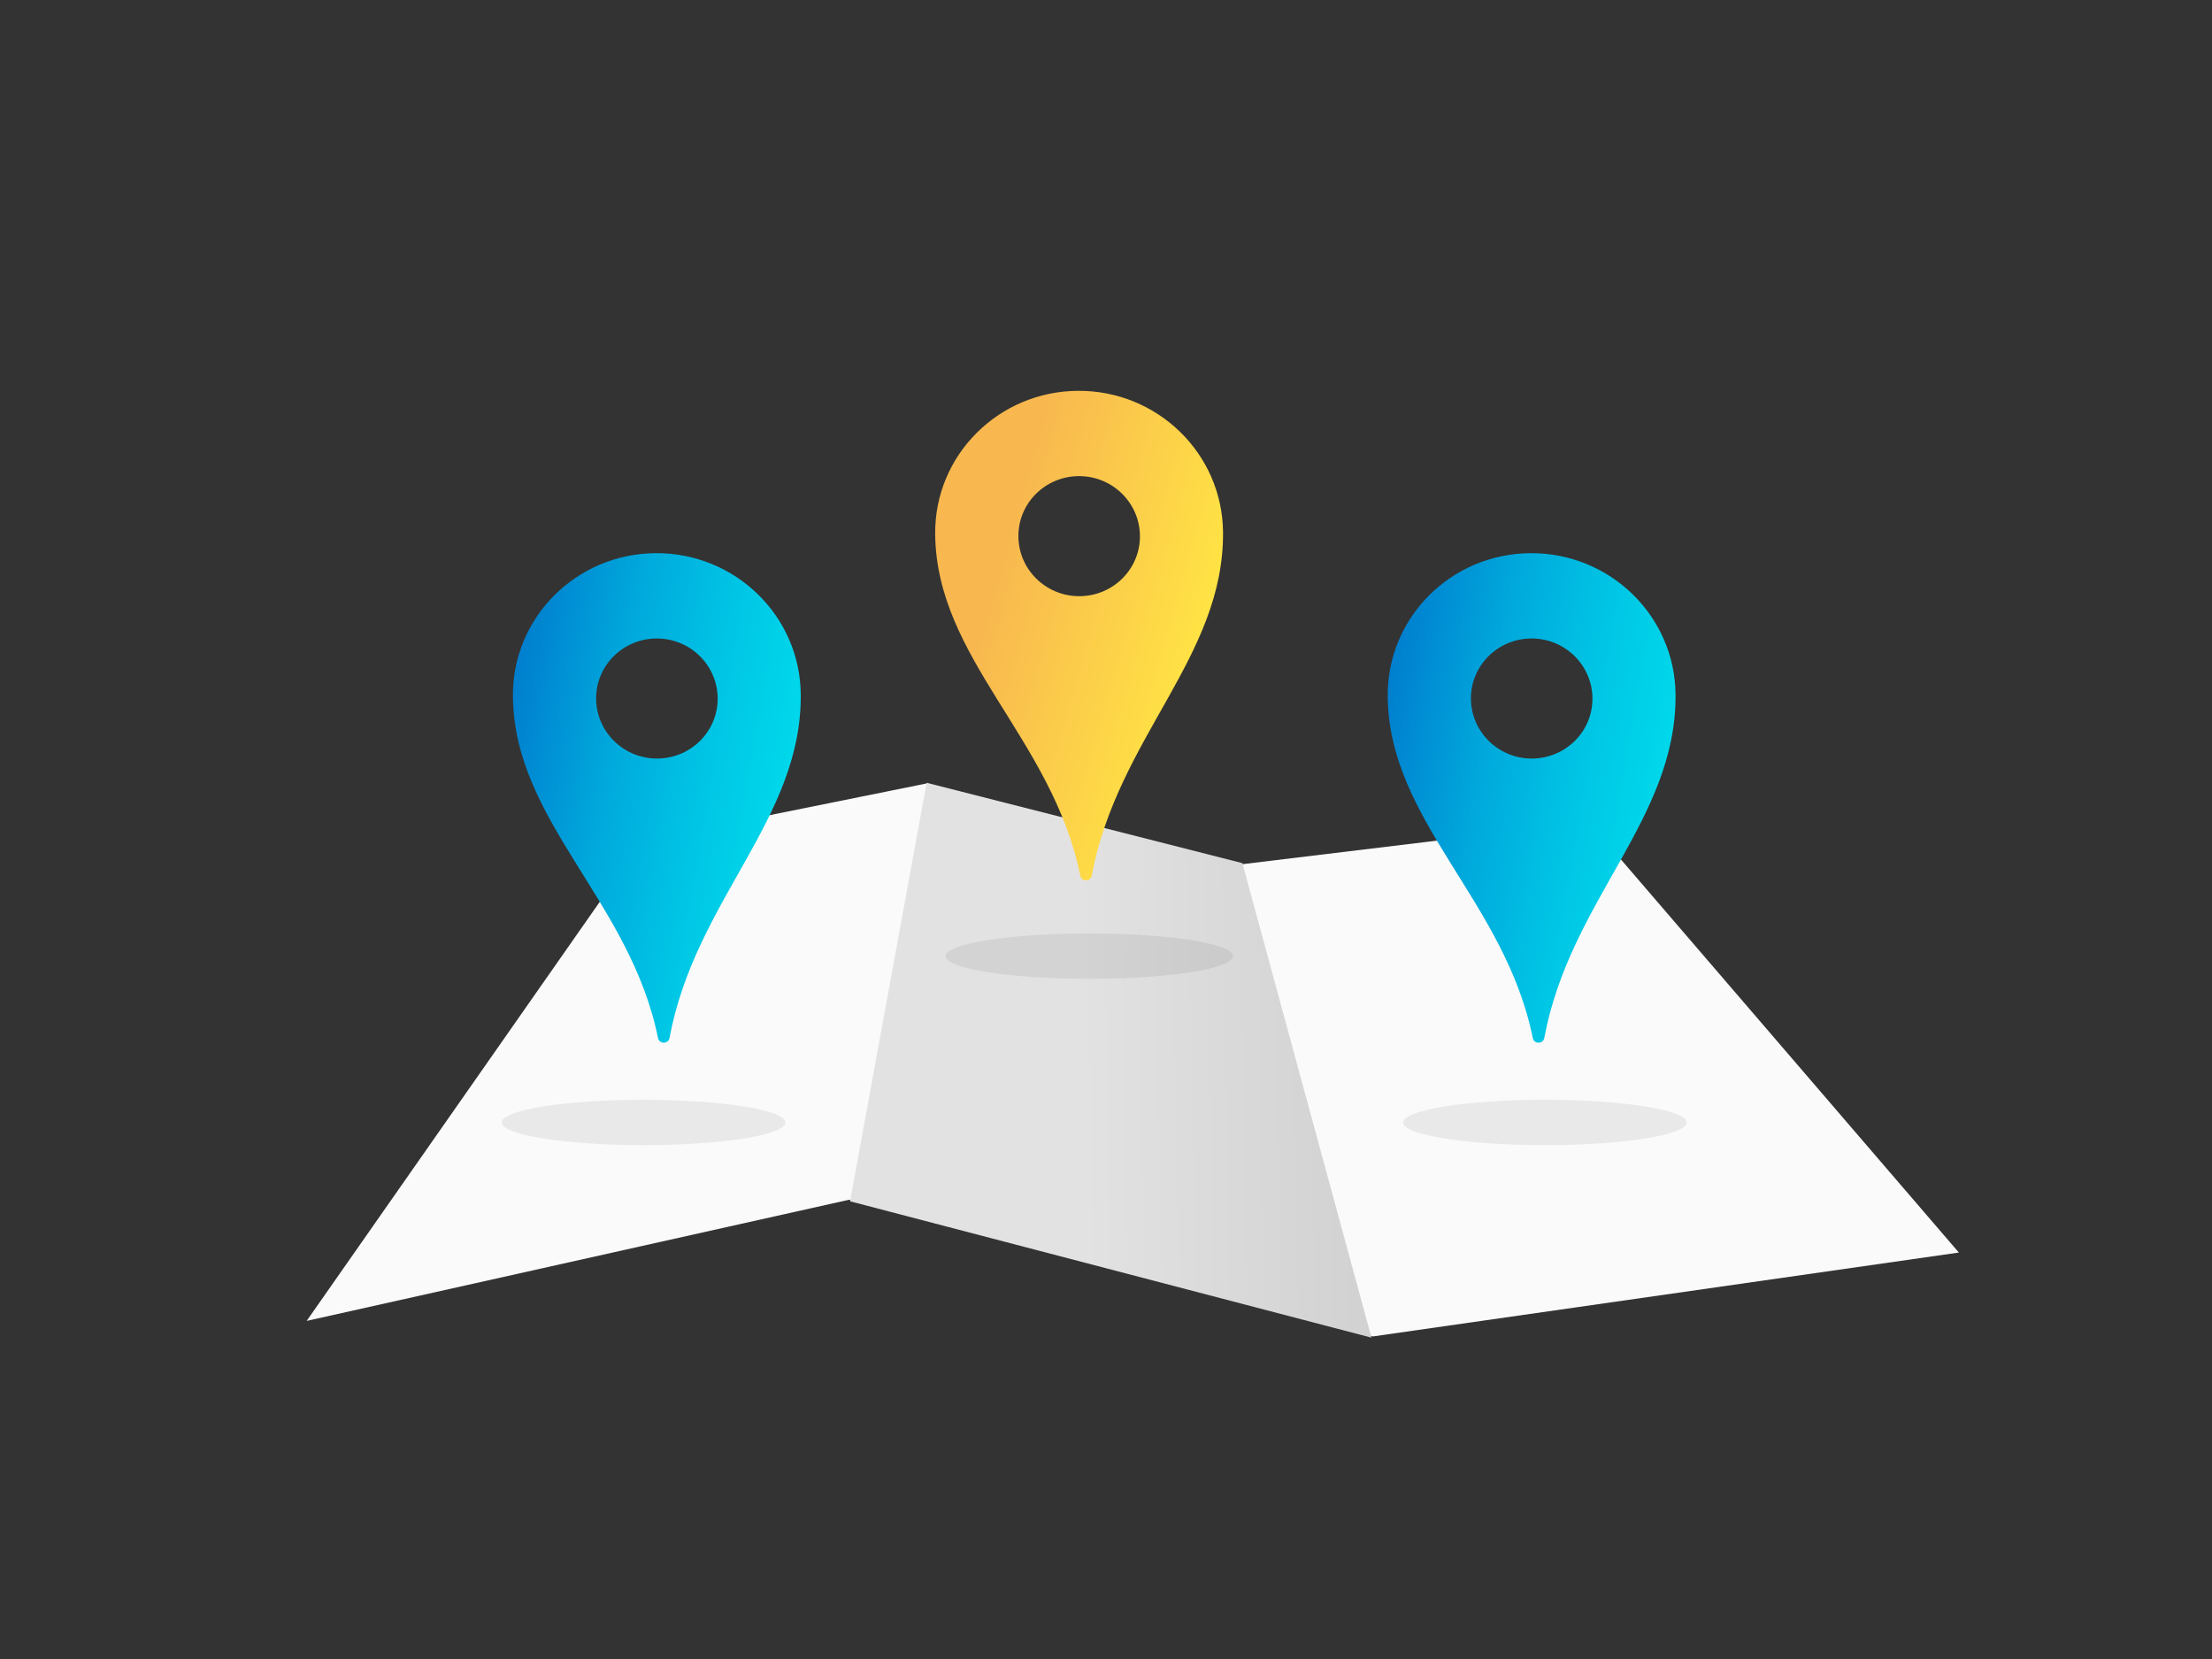 <svg width="592" height="444" viewBox="0 0 592 444" fill="none" xmlns="http://www.w3.org/2000/svg">
<rect x="0" y="0" width="592" height="444" fill="#333333" stroke="none"/>
<path d="M82.072 353.513L171.923 225.047L248.046 209.664L332.489 231.283L425.251 220.058L524.253 335.22L367.431 357.671L227.247 321.085L82.072 353.513Z" fill="#FAFAFA"/>
<path d="M248 209.5L227.5 321.504L367.053 357.999L332.5 231L248 209.5Z" fill="url(#paint0_linear_7853_303646)"/>
<ellipse cx="413.455" cy="300.411" rx="37.945" ry="6.071" fill="black" fill-opacity="0.07"/>
<ellipse cx="291.526" cy="255.891" rx="38.45" ry="6.071" fill="black" fill-opacity="0.07"/>
<ellipse cx="172.238" cy="300.411" rx="37.945" ry="6.071" fill="black" fill-opacity="0.07"/>
<path d="M413.303 277.785C420.169 240.888 448.703 219.335 448.428 185.861C448.249 164.841 430.873 147.914 409.593 148.049C388.313 148.184 371.212 165.314 371.392 186.334C371.667 219.808 402.769 241.004 410.224 277.822C410.562 279.485 412.986 279.468 413.298 277.804L413.303 277.785ZM393.662 187.045C393.583 178.169 400.808 170.941 409.794 170.881C418.78 170.821 426.111 177.973 426.19 186.849C426.269 195.725 419.044 202.952 410.058 203.012C401.073 203.072 393.741 195.921 393.662 187.045Z" fill="url(#paint1_linear_7853_303646)"/>
<path d="M292.195 234.332C299.061 197.435 327.595 175.882 327.32 142.408C327.141 121.388 309.765 104.461 288.485 104.596C267.205 104.731 250.104 121.861 250.284 142.881C250.559 176.355 281.661 197.551 289.116 234.369C289.454 236.032 291.878 236.015 292.19 234.35L292.195 234.332ZM272.554 143.592C272.475 134.716 279.701 127.488 288.686 127.428C297.672 127.368 305.003 134.52 305.082 143.396C305.161 152.272 297.936 159.499 288.951 159.559C279.965 159.619 272.634 152.468 272.554 143.592Z" fill="url(#paint2_linear_7853_303646)"/>
<path d="M179.183 277.782C186.049 240.884 214.583 219.331 214.308 185.858C214.129 164.837 196.753 147.911 175.473 148.045C154.193 148.18 137.092 165.31 137.272 186.33C137.547 219.804 168.649 241 176.104 277.818C176.442 279.481 178.865 279.464 179.178 277.8L179.183 277.782ZM159.542 187.041C159.463 178.165 166.688 170.938 175.674 170.877C184.66 170.817 191.991 177.969 192.07 186.845C192.149 195.721 184.924 202.948 175.938 203.008C166.953 203.068 159.621 195.917 159.542 187.041Z" fill="url(#paint3_linear_7853_303646)"/>
<defs>
<linearGradient id="paint0_linear_7853_303646" x1="289.517" y1="293.376" x2="380.392" y2="291.709" gradientUnits="userSpaceOnUse">
<stop stop-color="#E3E2E2"/>
<stop offset="1" stop-color="#CECECE"/>
</linearGradient>
<linearGradient id="paint1_linear_7853_303646" x1="466.406" y1="225.707" x2="312.347" y2="198.782" gradientUnits="userSpaceOnUse">
<stop offset="0.05" stop-color="#00DFED"/>
<stop offset="0.15" stop-color="#00D8EB"/>
<stop offset="0.29" stop-color="#00C6E5"/>
<stop offset="0.46" stop-color="#00A9DC"/>
<stop offset="0.64" stop-color="#0080CF"/>
<stop offset="0.84" stop-color="#004BBF"/>
<stop offset="1" stop-color="#001CB0"/>
</linearGradient>
<linearGradient id="paint2_linear_7853_303646" x1="265.312" y1="160.624" x2="320.292" y2="176.355" gradientUnits="userSpaceOnUse">
<stop stop-color="#F8B84F"/>
<stop offset="1" stop-color="#FFE344"/>
</linearGradient>
<linearGradient id="paint3_linear_7853_303646" x1="232.285" y1="225.703" x2="78.227" y2="198.778" gradientUnits="userSpaceOnUse">
<stop offset="0.05" stop-color="#00DFED"/>
<stop offset="0.15" stop-color="#00D8EB"/>
<stop offset="0.29" stop-color="#00C6E5"/>
<stop offset="0.46" stop-color="#00A9DC"/>
<stop offset="0.64" stop-color="#0080CF"/>
<stop offset="0.84" stop-color="#004BBF"/>
<stop offset="1" stop-color="#001CB0"/>
</linearGradient>
</defs>
</svg>
